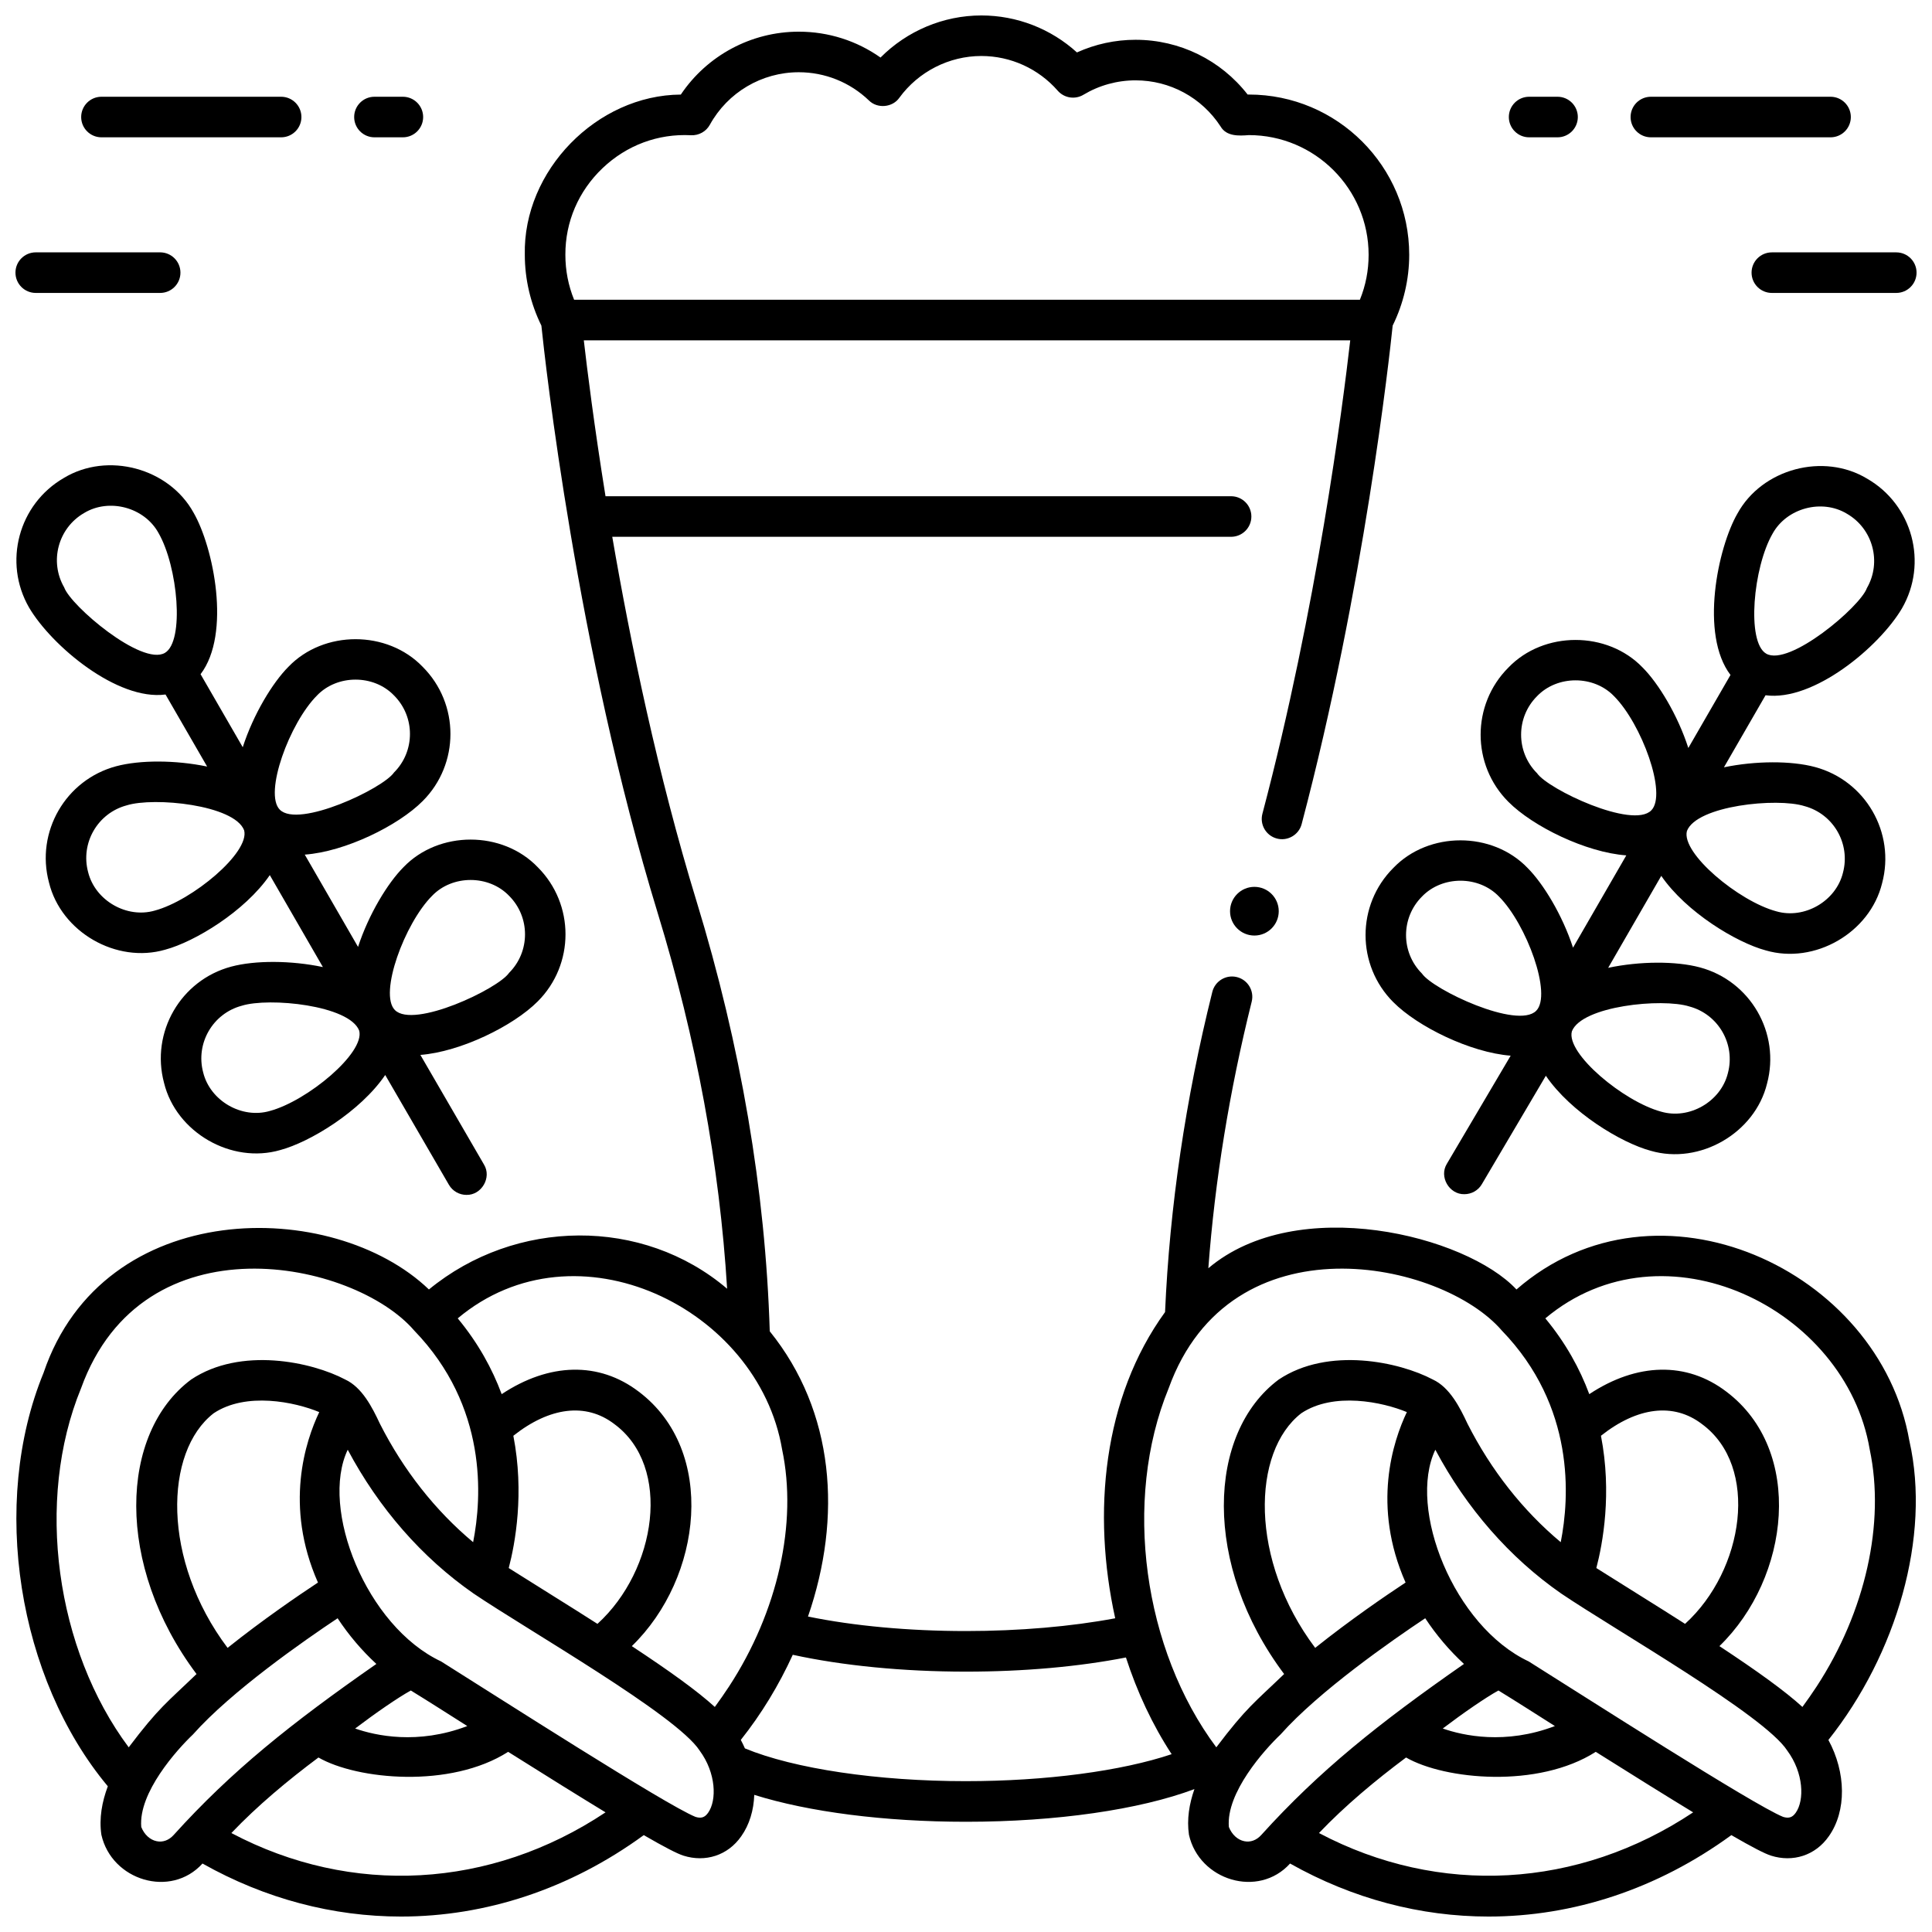 <?xml version="1.0" encoding="UTF-8"?>
<!-- Uploaded to: SVG Repo, www.svgrepo.com, Generator: SVG Repo Mixer Tools -->
<svg width="800px" height="800px" version="1.1" viewBox="144 144 512 512" xmlns="http://www.w3.org/2000/svg">
 <defs>
  <clipPath id="e">
   <path d="m148.09 148.09h503.81v503.81h-503.81z"/>
  </clipPath>
  <clipPath id="d">
   <path d="m608 210h43.902v12h-43.902z"/>
  </clipPath>
  <clipPath id="c">
   <path d="m148.09 210h43.906v12h-43.906z"/>
  </clipPath>
  <clipPath id="b">
   <path d="m148.09 267h145.91v194h-145.91z"/>
  </clipPath>
  <clipPath id="a">
   <path d="m505 267h146.9v194h-146.9z"/>
  </clipPath>
 </defs>
 <path d="m482.88 385.48c0 3.562-2.891 6.449-6.453 6.449s-6.453-2.887-6.453-6.449 2.891-6.453 6.453-6.453 6.453 2.891 6.453 6.453"/>
 <g clip-path="url(#e)">
  <path d="m650.01 525.89c-7.859-45.57-66.93-72.598-104.13-40.164-13.352-14.328-58.09-25.562-81.66-5.629 1.746-23.289 5.59-46.988 11.492-70.641 0.719-2.879-1.035-5.797-3.914-6.516-2.879-0.719-5.801 1.035-6.519 3.914-7.102 28.453-11.309 56.992-12.527 84.859-16.453 22.684-19.375 53.23-13.211 81.148-11.637 2.191-25.445 3.383-39.531 3.383-15.16 0-29.77-1.355-41.883-3.844 9.102-26.375 7.062-54.305-10.133-75.594-1.148-37.305-7.672-75.648-19.41-113.98-10.262-33.516-17.492-68.43-22.328-96.57h163.99c2.969 0 5.379-2.406 5.379-5.375s-2.406-5.375-5.379-5.375h-165.78c-3.027-18.82-4.863-33.594-5.75-41.309h203.11c-1.992 17.422-8.848 70.887-23.273 125.45-0.758 2.871 0.953 5.812 3.824 6.57 2.793 0.762 5.824-0.93 6.574-3.824 16.559-62.641 23.266-123.83 24.121-132.11 2.859-5.805 4.383-12.258 4.383-18.75 0-23.422-19.062-42.477-42.488-42.477h-0.332c-7.113-9.141-17.996-14.512-29.695-14.512-5.383 0-10.68 1.148-15.539 3.352-6.891-6.269-15.91-9.801-25.32-9.801-10.074 0-19.715 4.094-26.734 11.156-6.305-4.453-13.82-6.856-21.66-6.856-12.605 0-24.305 6.309-31.262 16.668-22.273 0.133-41.848 20.184-41.344 42.465 0 6.496 1.527 12.953 4.391 18.762 0.969 9.332 9.332 85.469 30.828 155.68 10.242 33.453 16.398 66.879 18.395 99.559-22.375-19.051-56.09-18.656-79.027 0.195-25.449-24.414-86.27-24.723-102.13 22.102-14.199 34.598-6.82 80.988 17.035 109.56-1.543 4.109-2.348 8.492-1.707 12.848 2.719 12.102 18.391 16.914 26.797 7.621 16.664 9.391 34.645 14.051 52.598 14.051 22.387 0 44.715-7.258 64.344-21.578 5.555 3.215 8.914 4.941 10.535 5.445 5.727 1.805 11.719 0 15.305-5.156 2.176-3.078 3.301-6.902 3.441-10.961 14.406 4.523 34.535 7.133 56.125 7.133 23.914 0 45.992-3.203 60.523-8.66-1.367 3.894-2.051 8.012-1.449 12.105 2.719 12.102 18.391 16.914 26.797 7.621 16.664 9.391 34.648 14.051 52.598 14.051 22.387 0 44.715-7.258 64.344-21.578 5.555 3.215 8.914 4.941 10.535 5.445 5.727 1.805 11.719 0 15.305-5.156 4.738-6.707 4.555-16.91-0.121-25.512 18.09-22.734 27.176-53.941 21.473-79.215zm-356.18-314.38c-0.027-8.723 3.477-16.875 9.859-22.949 6.391-6.082 14.711-9.176 23.438-8.723 2.055 0.102 3.996-0.969 4.988-2.773 4.738-8.59 13.766-13.922 23.559-13.922 6.957 0 13.562 2.656 18.598 7.477 2.231 2.238 6.262 1.883 8.066-0.715 5.055-6.93 13.18-11.066 21.734-11.066 7.75 0 15.125 3.352 20.238 9.199 1.715 1.957 4.582 2.41 6.816 1.07 4.16-2.496 8.938-3.816 13.812-3.816 9.105 0 17.527 4.562 22.52 12.207 1.551 2.695 4.891 2.512 7.504 2.305 17.5 0 31.734 14.234 31.734 31.727 0 4.144-0.777 8.137-2.312 11.906h-208.24c-1.535-3.769-2.316-7.766-2.316-11.926zm-128.35 300.4c16.445-45.547 72.348-33.855 88.297-15.297 19.457 20.125 17.957 44.215 15.609 56.082-10.012-8.359-18.48-19.09-24.723-31.426-2.004-4.293-4.699-9.609-9.184-11.688-8.805-4.656-27.676-8.77-40.828 0.012-19.059 14.211-20.207 49.207 1.434 78.043-7.852 7.57-9.934 8.801-17.973 19.422-19.309-25.848-24.867-65.348-12.633-95.148zm62.785 51.48c-5.227 3.449-14.703 9.922-23.953 17.312-17.48-23.238-16.832-51.984-3.688-62.172 8.582-5.727 21.574-2.981 27.98-0.309-3.648 7.66-9.336 24.828-0.34 45.168zm-38.242 66.902c-1.27 1.402-2.875 1.984-4.516 1.645-1.773-0.371-3.269-1.762-4.07-3.758-0.785-9.094 9.438-20.48 13.695-24.523 10.215-11.504 29.531-24.938 38.34-30.801 2.938 4.461 6.391 8.527 10.27 12.109-22.727 15.828-38.426 28.398-53.719 45.328zm62.848-38.293c4.266 2.609 10.125 6.356 14.965 9.422-13.164 5.023-24.324 2.535-29.715 0.652 5.41-4.098 11.262-8.145 14.75-10.074zm-47.555 37.777c6.981-7.316 14.926-13.926 23.078-20.02 10.238 5.894 34.996 8.262 50.27-1.5 10.578 6.66 19.082 11.941 25.812 16.035-30.445 20.27-67.309 22.324-99.16 5.484zm126.34-5.371c-0.883 1.25-1.832 1.551-3.34 1.09-7.938-3.219-52.371-31.75-67.41-41.191-19.871-9.336-32.18-40.539-24.754-56.109 8.234 15.496 19.711 28.625 33.328 38.09 14.289 9.668 53.836 32.227 59.922 41.625 4.394 5.938 4.594 13.188 2.254 16.496zm-51.613-99.91c9.645-7.644 19.266-8.824 26.723-3.133 15.402 11.27 11.219 38.75-4.434 52.98-6.672-4.289-16.676-10.457-23.512-14.793 1.703-6.492 4.176-19.844 1.223-35.055zm57.172 66.426c-1.207 1.84-2.473 3.656-3.781 5.438-4.606-4.203-11.934-9.484-21.996-16.117 18.738-18.168 22.543-51.816 1.855-67.426-10.562-8.062-23.75-7.695-36.344 0.648-2.488-6.699-6.207-13.52-11.645-20.086 31.402-26.336 79.641-2.688 85.961 34.734 4.129 19.512-1.125 42.992-14.051 62.809zm62.793 25.109c-23.461 0-45.59-3.305-58.598-8.688-0.336-0.758-0.691-1.508-1.09-2.246 5.473-6.875 10.109-14.531 13.773-22.559 13.195 2.887 29.285 4.465 45.914 4.465 15.316 0 29.832-1.305 42.379-3.75 2.965 9.156 7.023 17.844 12.113 25.625-13.27 4.465-33.328 7.152-54.492 7.152zm53.699-104.12c16.445-45.547 72.348-33.855 88.297-15.297 19.457 20.125 17.957 44.215 15.609 56.082-10.012-8.359-18.48-19.09-24.723-31.426-2.004-4.293-4.699-9.609-9.184-11.688-8.805-4.656-27.676-8.77-40.828 0.012-19.059 14.211-20.207 49.207 1.43 78.043-7.852 7.57-9.934 8.801-17.973 19.422-19.305-25.848-24.863-65.348-12.629-95.148zm62.785 51.48c-5.227 3.449-14.703 9.922-23.953 17.312-17.48-23.238-16.832-51.984-3.688-62.172 8.582-5.727 21.574-2.981 27.98-0.309-3.652 7.66-9.336 24.828-0.34 45.168zm-38.242 66.902c-1.27 1.402-2.875 1.984-4.516 1.645-1.773-0.371-3.269-1.762-4.07-3.758-0.785-9.094 9.438-20.48 13.695-24.523 10.215-11.504 29.531-24.938 38.34-30.801 2.938 4.461 6.391 8.527 10.27 12.109-22.727 15.828-38.426 28.398-53.719 45.328zm62.848-38.293c4.266 2.609 10.125 6.356 14.965 9.422-13.164 5.023-24.324 2.535-29.715 0.652 5.41-4.098 11.262-8.145 14.75-10.074zm-47.555 37.777c6.981-7.316 14.926-13.926 23.078-20.02 10.238 5.894 34.996 8.262 50.27-1.5 10.578 6.66 19.082 11.941 25.812 16.035-30.445 20.27-67.309 22.324-99.16 5.484zm126.34-5.371c-0.883 1.25-1.832 1.551-3.34 1.09-7.938-3.219-52.371-31.75-67.41-41.191-19.871-9.336-32.18-40.539-24.754-56.109 8.234 15.496 19.711 28.625 33.328 38.09 14.289 9.668 53.836 32.227 59.922 41.625 4.394 5.938 4.594 13.188 2.254 16.496zm-51.613-99.91c9.645-7.644 19.266-8.824 26.723-3.133 15.402 11.27 11.219 38.75-4.434 52.98-6.672-4.289-16.676-10.457-23.512-14.793 1.703-6.492 4.176-19.844 1.223-35.055zm57.172 66.426c-1.207 1.84-2.473 3.656-3.781 5.438-4.606-4.203-11.934-9.484-21.996-16.117 18.738-18.168 22.543-51.816 1.855-67.426-10.562-8.062-23.75-7.695-36.344 0.648-2.488-6.699-6.207-13.52-11.645-20.086 31.402-26.336 79.641-2.688 85.961 34.734 4.129 19.512-1.125 42.992-14.051 62.809z"/>
 </g>
 <path d="m629.11 180.39h-47.609c-2.969 0-5.379-2.406-5.379-5.375s2.406-5.375 5.379-5.375h47.609c2.969 0 5.379 2.406 5.379 5.375s-2.406 5.375-5.379 5.375z"/>
 <path d="m556.76 180.39h-7.523c-2.969 0-5.379-2.406-5.379-5.375s2.406-5.375 5.379-5.375h7.523c2.969 0 5.379 2.406 5.379 5.375s-2.41 5.375-5.379 5.375z"/>
 <g clip-path="url(#d)">
  <path d="m646.53 221.63h-32.969c-2.969 0-5.379-2.406-5.379-5.375s2.406-5.375 5.379-5.375h32.969c2.969 0 5.379 2.406 5.379 5.375-0.004 2.965-2.41 5.375-5.379 5.375z"/>
 </g>
 <path d="m218.5 180.39h-47.609c-2.969 0-5.379-2.406-5.379-5.375s2.406-5.375 5.379-5.375h47.609c2.969 0 5.379 2.406 5.379 5.375s-2.41 5.375-5.379 5.375z"/>
 <path d="m250.76 180.39h-7.523c-2.969 0-5.379-2.406-5.379-5.375s2.406-5.375 5.379-5.375h7.523c2.969 0 5.379 2.406 5.379 5.375s-2.41 5.375-5.379 5.375z"/>
 <g clip-path="url(#c)">
  <path d="m186.44 221.63h-32.965c-2.973 0-5.379-2.41-5.379-5.379s2.406-5.375 5.379-5.375h32.965c2.969 0 5.379 2.406 5.379 5.375s-2.406 5.379-5.379 5.379z"/>
 </g>
 <g clip-path="url(#b)">
  <path d="m286.51 373.82c-9.367-9.762-26.223-9.762-35.586 0-4.125 4.125-9.203 12.426-12.039 21.121l-14.121-24.457c10.703-0.777 24.766-7.664 31.25-14.191 9.809-9.809 9.809-25.77 0-35.578-9.367-9.762-26.223-9.762-35.586 0-4.156 4.156-9.273 12.543-12.098 21.309l-11.176-19.352c8.164-10.719 3.402-33.695-1.855-42.801-6.519-11.852-22.797-16.211-34.375-9.207-12.016 6.938-16.148 22.352-9.211 34.363 5.969 10.133 23.379 24.742 36.152 23.023l11.027 19.094c-8.355-1.738-17.805-1.77-24.117-0.078-13.402 3.59-21.383 17.414-17.793 30.812 3.211 13.133 17.871 21.566 30.82 17.789 7.769-2.082 21.07-10.113 27.699-19.754l14.07 24.371c-0.02-0.004-0.035-0.008-0.055-0.012-8.387-1.762-17.906-1.805-24.25-0.105-13.402 3.59-21.383 17.414-17.793 30.812 3.211 13.133 17.871 21.566 30.82 17.789 7.805-2.09 21.195-10.188 27.793-19.883l16.875 29.09c0.996 1.723 2.801 2.684 4.652 2.684 3.992 0.098 6.758-4.606 4.644-8.047l-16.852-29.047c10.684-0.832 24.641-7.684 31.094-14.176 9.816-9.801 9.816-25.762 0.008-35.57zm-125.5-74.152c-3.981-6.891-1.609-15.734 5.281-19.715 6.637-4.016 15.973-1.512 19.707 5.281 5.137 8.898 6.965 28.746 1.691 31.793-6.109 3.539-24.949-12.469-26.68-17.359zm24.012 85.645c-7.449 2.164-15.82-2.676-17.672-10.203-2.059-7.688 2.519-15.617 10.203-17.676 7.246-2.281 28.539-0.152 31.141 6.594 1.582 5.879-13.746 18.625-23.672 21.285zm33.133-26.738c-4.305-4.305 2.598-23.004 9.859-30.27 5.371-5.598 15.035-5.598 20.406 0 5.629 5.625 5.629 14.781 0 20.41-2.91 4.266-25.305 14.863-30.266 9.859zm-2.637 79.84c-7.449 2.164-15.82-2.676-17.672-10.203-2.059-7.688 2.519-15.617 10.203-17.676 7.246-2.281 28.539-0.152 31.141 6.594 1.578 5.879-13.746 18.625-23.672 21.285zm63.398-36.602c-2.91 4.266-25.305 14.867-30.266 9.859-4.305-4.305 2.598-23.004 9.859-30.27 5.371-5.598 15.035-5.598 20.406 0 5.625 5.629 5.625 14.785 0 20.41z"/>
 </g>
 <g clip-path="url(#a)">
  <path d="m513.25 409.59c6.453 6.492 20.41 13.344 31.094 14.176l-16.914 28.66c-2.117 3.441 0.648 8.145 4.644 8.047 1.855 0 3.66-0.961 4.652-2.684l16.941-28.703c6.598 9.699 19.988 17.793 27.793 19.883 12.949 3.777 27.605-4.66 30.82-17.789 3.59-13.398-4.394-27.223-17.793-30.812-6.344-1.699-15.867-1.66-24.25 0.105-0.02 0.004-0.035 0.008-0.055 0.012l14.07-24.371c6.629 9.641 19.934 17.672 27.699 19.754 12.949 3.777 27.605-4.66 30.82-17.789 3.59-13.398-4.394-27.223-17.793-30.812-6.309-1.691-15.762-1.656-24.117 0.078l11.027-19.094c12.773 1.719 30.184-12.891 36.152-23.023 6.938-12.012 2.805-27.43-9.211-34.363-11.578-7.004-27.855-2.644-34.375 9.207-5.254 9.102-10.02 32.078-1.855 42.801l-11.176 19.352c-2.824-8.766-7.941-17.152-12.098-21.309-9.367-9.762-26.223-9.762-35.586 0-9.809 9.809-9.809 25.77 0 35.578 6.484 6.523 20.547 13.414 31.25 14.191l-14.121 24.457c-2.836-8.699-7.91-16.996-12.039-21.121-9.367-9.762-26.223-9.762-35.586 0-9.809 9.801-9.809 25.762 0.004 35.57zm98.809-92.367c-5.273-3.043-3.445-22.895 1.691-31.793 3.738-6.797 13.074-9.301 19.707-5.281 6.891 3.981 9.262 12.824 5.281 19.715-1.727 4.887-20.566 20.895-26.68 17.359zm-21.004 46.996c2.602-6.746 23.898-8.875 31.141-6.594 7.688 2.059 12.262 9.988 10.203 17.676-1.852 7.527-10.223 12.367-17.672 10.203-9.922-2.66-25.246-15.402-23.672-21.285zm-39.723-15.312c-5.629-5.625-5.629-14.781 0-20.41 5.371-5.598 15.035-5.598 20.406 0 7.266 7.266 14.168 25.965 9.859 30.27-4.961 5.004-27.355-5.594-30.266-9.859zm9.23 68.414c2.602-6.746 23.898-8.875 31.141-6.594 7.688 2.059 12.262 9.988 10.203 17.676-1.852 7.531-10.223 12.367-17.672 10.203-9.922-2.66-25.25-15.402-23.672-21.285zm-39.723-35.723c5.371-5.598 15.035-5.598 20.406 0 7.266 7.266 14.168 25.965 9.859 30.27-4.961 5.004-27.355-5.594-30.266-9.859-5.629-5.629-5.629-14.785 0-20.41z"/>
 </g>
</svg>